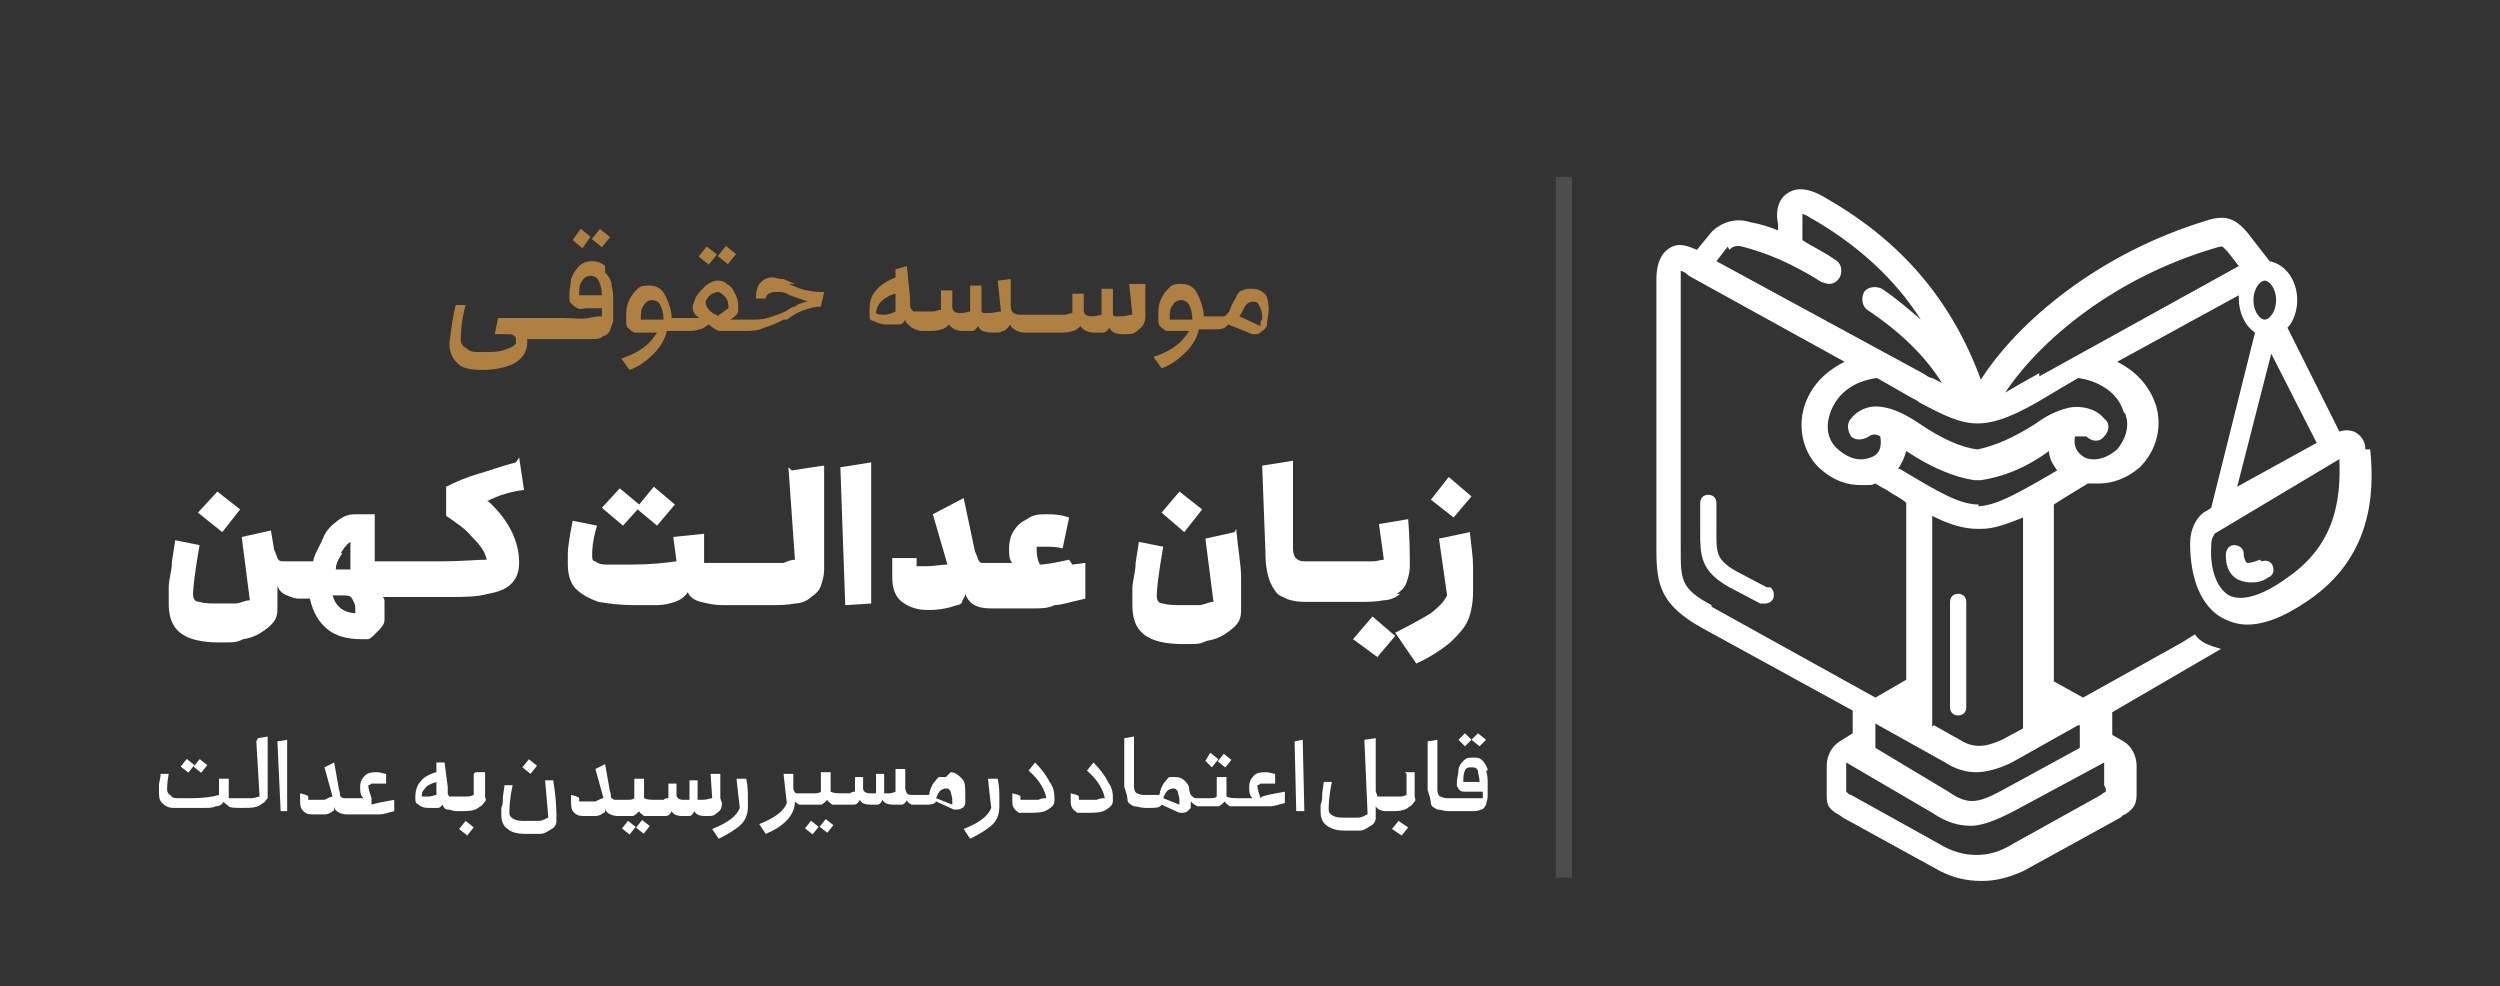 <?xml version="1.0" encoding="UTF-8"?>
<svg id="Layer_1" xmlns="http://www.w3.org/2000/svg" version="1.1" viewBox="0 0 154.1 60.8">
  <rect x="0" y="0" width="154.1" height="60.8" fill="#333333" stroke="none"/>
  <!-- Generator: Adobe Illustrator 29.3.0, SVG Export Plug-In . SVG Version: 2.1.0 Build 146)  -->
  <defs>
    <style>
      .st0 {
        fill: #ae8142;
      }

      .st1 {
        fill: #ffffff;
      }

      .st2 {
        fill: #ae8142;
        stroke: #4d4d4e;
        stroke-miterlimit: 10;
      }
    </style>
  </defs>
  <g>
    <g>
      <g>
        <polygon class="st1" points="39.3 31.4 40.5 32.4 41.6 31.1 40.3 30 39.4 31.1 38.2 30.1 37.1 31.3 38.4 32.4 39.3 31.4"/>
        <polygon class="st1" points="14.8 31.4 13.4 30.3 12.2 31.6 13.7 32.8 14.8 31.4"/>
        <path class="st1" d="M31.8,28.5c-.8.2-1.6.5-2.3.7-.7.2-1.4.5-2,.8v1.8c.6.4,1.2.8,1.6,1.3.5.5.8.9.9,1.4-.6,0-1.6.1-2.7.1h-4.2v-2.9h-1.2c-.4,0-.7.1-1.1.4-.4.3-.7.6-.9,1.1s-.5.9-.6,1.4h-1c-.4,0-.7,0-.8,0-.2,0-.3,0-.4-.2,0,0-.1-.3-.2-.5l-.2-1.2-1.8.4.5,3.9c-.3,0-.6.2-.9.2-.3,0-.7,0-1.1,0s-.8,0-1.1-.1c-.3,0-.4-.2-.4-.5s.1-1.3.4-3l-1.5-.3-.2,1.3c0,.6-.2,1.1-.2,1.6,0,.5,0,.8,0,1,0,.8.2,1.4.7,1.8.5.4,1.3.6,2.4.6s1,0,1.5-.2c.6-.1,1-.3,1.5-.7s.6-.7.6-1.2,0-.9,0-1.4c.1.3.3.5.6.6.2.1.5.2.7.2h.7c.2.9.6,1.5,1.1,1.9.5.4,1.2.6,2.1.6s.3,0,.4,0c.1,0,.3-.2.5-.4.3-.3.5-.5.5-.8v-.8c0-.1,0-.2,0-.3,0-.1,0-.2-.1-.3.2,0,.6,0,1.2,0h2.7c1.1,0,1.9,0,2.6-.2.6-.1,1.1-.3,1.4-.6s.5-.7.5-1.3c0-1.3-.6-2.6-1.9-3.8h-.1c.8-.4,1.5-.6,2.3-.7l-.3-2ZM21,34.1c.2-.3.3-.5.6-.7v1.7c0,0-.2,0-.5,0h-.4c0-.4.2-.7.4-1ZM22,37.8c-.8,0-1.3-.4-1.5-1.1h.5c.4,0,.6,0,.7.2s.2.3.2.6v.3Z"/>
        <path class="st1" d="M48.6,28.8l.4,5.7c-.2,0-.5.1-.7.2-.3,0-.6,0-1.1,0h-2.7c-.4,0-.8,0-1.1,0v-1.8c0,0-1.9.2-1.9.2l.2,1.5c-.7.1-1.6.2-2.8.2s-1.1,0-1.5,0-.6-.1-.7-.2c-.2,0-.2-.2-.2-.4s0-.8.3-1.8l-1.5-.3c-.2,1-.3,1.7-.3,2,0,.3,0,.6,0,.7,0,.7.2,1.2.5,1.5s.8.6,1.4.8c.6.1,1.3.2,2.2.2s1,0,1.4,0c.4,0,.8-.1,1.1-.2.3-.1.6-.3.8-.6.1.3.4.5.8.6.4.1.8.2,1.4.2,0,0,0,0,0,0h2.7c.7,0,1.2,0,1.7-.1.4,0,.8-.2,1-.4.3-.2.5-.4.6-.7.1-.3.2-.6.2-1v-6.4c-.1,0-2,.3-2,.3Z"/>
        <polygon class="st1" points="52.1 37.3 53.7 37.2 53.7 28.5 51.8 28.8 52.1 37.3"/>
        <path class="st1" d="M65.9,34.5c-.9.2-1.5.3-1.8.3-.2-.4-.2-.7-.2-1.1.2,0,.5,0,.6,0,.3,0,.6,0,1,.1l.4-1.9c-.6-.2-1-.2-1.4-.2s-.8,0-1.2.3c-.4.2-.6.4-.8.7-.2.3-.3.7-.3,1.1s0,.7.2.9h-1.1c-.3,0-.5,0-.7,0-.1,0-.2,0-.3-.2,0,0-.1-.3-.2-.5l-.7-3.3-1.9,1,.9,3.1c-.4,0-.8.1-1.2.1s-.4,0-.5,0c-.1,0-.2,0-.2,0,0,0,0-.1,0-.2v-.3h-1.5c0,.5,0,.9,0,1.2,0,.7.2,1.2.6,1.5.4.3.9.5,1.6.5s1.2-.1,1.8-.3c.1,0,.3-.1.3-.2,0-.1.2-.3.2-.5.2.6.7.9,1.5.9h1.2c.7,0,1.2,0,1.6,0s.8,0,1.2-.2c.4,0,1-.2,1.9-.4v-2.2c0,0-.8.1-.8.1Z"/>
        <path class="st1" d="M76.1,32.8l-1.8.4.5,3.9c-.3,0-.6.2-.9.2-.3,0-.7,0-1.1,0s-.8,0-1.1-.1c-.3,0-.4-.2-.4-.5s.1-1.3.4-3l-1.5-.3-.2,1.3c0,.6-.2,1.1-.2,1.6,0,.5,0,.8,0,1,0,.8.2,1.4.7,1.8.5.4,1.3.6,2.4.6s1,0,1.5-.2c.6-.1,1-.3,1.5-.7s.6-.7.6-1.2c0-.5,0-1.2,0-2,0-.8-.2-1.8-.3-3Z"/>
        <polygon class="st1" points="74.1 31.4 72.7 30.3 71.6 31.6 73 32.8 74.1 31.4"/>
        <polygon class="st1" points="83.4 39.4 84.9 40.5 86 39.2 84.6 38 83.4 39.4"/>
        <path class="st1" d="M86.1,36.6c.3-.2.5-.4.6-.7.1-.3.2-.6.2-1,0-.7,0-1.7-.1-2.9l-1.8.3.3,2.2c-.2,0-.4.1-.7.1-.3,0-.6,0-1,0h-3.2c-.5,0-.7-.3-.7-.8v-5.4s-1.9.3-1.9.3l.2,5.3c0,.8.1,1.4.3,1.9.2.4.4.8.8.9.3.2.8.3,1.4.3h3.1c.7,0,1.2,0,1.7-.1.4,0,.8-.2,1-.4Z"/>
        <polygon class="st1" points="90.7 30.6 89.3 29.4 88.2 30.8 89.6 31.9 90.7 30.6"/>
        <path class="st1" d="M90.8,34.9c0-.5-.1-1.2-.2-2.1l-1.9.4.5,3.5c-.2.4-.5.7-1,1.1-.5.3-1.2.7-2.2,1.2l1.3,1.9c.9-.4,1.6-.9,2.1-1.3.5-.5.9-.9,1.1-1.4.2-.5.3-1.1.3-1.8s0-.9,0-1.4Z"/>
      </g>
      <g>
        <path class="st1" d="M108.9,36.2h0s-1.9-1-1.9-1c-1.2-.7-1.2-1.1-1.2-2.4v-1.8c0-.3-.2-.5-.5-.5s-.5.2-.5.5v1.8c0,1.4,0,2.4,1.8,3.4l1.9,1c0,0,.2,0,.3,0,.2,0,.4-.1.5-.3.1-.3,0-.6-.2-.7Z"/>
        <path class="st1" d="M121.2,43.6v-6.5c0-.3-.2-.5-.5-.5s-.5.2-.5.5v6.5c0,.3.2.5.5.5s.5-.2.5-.5Z"/>
        <g>
          <path class="st1" d="M145.8,27.7c0-.7-.5-1-.7-1.1-.3-.1-.6-.1-.9,0l-3.2-6.4c.4-.4.6-1.1.6-1.7,0-1.2-.7-2.2-1.7-2.4l-1.4-1.8h0c-.7-.8-1.3-1.1-2.5-.7-6.6,2-11.6,6.2-13.9,9.8-1.8-4.9-4.9-8.5-9.4-11.1-1.1-.7-1.9-.8-2.5-.4-.5.3-.8,1-.6,1.9v.4c-.5-.2-1.1-.4-1.7-.5-.9-.3-1.8,0-2.4.6l-.9,1.1c-.5-.2-1.1-.5-1.7-.1-.8.5-.8,1.6-.8,2v16.6c0,2.2.3,3.4,2.8,4.8l9.3,5.1v1.4l-.8.5h0c-.5.3-.8.9-.8,1.5v1.4c0,0,0,0,0,0,0,0,0,.2,0,.3,0,.6,0,.9.7,1.3,0,0,.2.1.3.2h0s6,3.3,6,3.3h0c.8.4,1.6.6,2.5.6h.1c.8,0,1.6-.2,2.5-.6l6-3.3h0c.1-.1.2-.2.3-.2.6-.4.7-.7.7-1.3,0,0,0-.2,0-.3h0s0-1.4,0-1.4c0-.6-.3-1.2-.8-1.5l-.7-.4v-1.4s6.7-3.9,6.7-3.9c-.7-.2-1.3-.4-1.6-.9l-.8.5-6.1,3.4-1.8-1v-10.9c.6-.4,1.3-.8,2.1-1.3.2,0,.5,0,.7,0,.8,0,1.7-.3,2.5-1h0c1-1,1.4-2.4,1-3.8-.4-1.2-1.2-2.1-2.4-2.7l7.5-4.1c0,0,0,.2,0,.2,0,.9.4,1.7,1,2.1l-2.7,10.8-.3.2c-.1,0-1,.6-1,2,0,2.2.7,3.9,2,4.6.4.2.9.4,1.5.4,1,0,2.2-.4,3.8-1.5,3.8-2.6,4.1-6.4,3.8-9.3ZM106.6,15.4h0c.2-.2.4-.3.8-.2h0c1.5.4,3,1,4.9,2.2.1,0,.3.1.4.1.3,0,.5-.1.7-.4.2-.4.1-.9-.3-1.1-.7-.5-1.4-.8-2-1.2h0c0,0,0-1.2,0-1.2h0c0-.2,0-.3,0-.4.2,0,.4.2.8.4h0c2.7,1.6,4.9,3.6,6.5,6.1-.7-.6-1.5-1.3-2.4-1.9-.4-.2-.9-.1-1.1.2-.2.4-.1.9.2,1.1,2.1,1.4,3.6,2.9,4.6,4.5-.2-.1-.4-.2-.6-.3-.2,0-.4-.2-.6-.3l-12.7-6.9.7-.9ZM105.5,37.3h0c-1.9-1-1.9-1.6-1.9-3.4v-16.7c0-.3,0-.4,0-.5.1,0,.3.1.5.3h0s9.6,5.3,9.6,5.3c-1.2.6-2.1,1.5-2.5,2.8-.4,1.4,0,2.9,1,3.8h0c.8.7,1.6,1,2.5,1s.6,0,.9-.1c.3.2.5.3.7.4.4.3.9.5,1.2.8v10.9l-1.9,1.1-10.1-5.6ZM129.8,48.6c0,0,0,.2,0,.2h0c0,0-.2.1-.3.2l-5.4,3c-.8.5-1.5.7-2.3.7-.7,0-1.5-.2-2.3-.7l-5.4-3c-.1,0-.2-.1-.3-.2h0c0-.1,0-.2,0-.3v-1.4c0,0,0,0,0,0,0,0,0,0,0-.1l5.3,3.1c.9.6,1.6.8,2.4.8s1.9-.5,3-1.1l5.2-2.8h0s0,0,0,0h0s0,1.4,0,1.4ZM128.2,44.7v1.4s-4.4,2.4-4.4,2.4c-1.8,1-2.4,1.2-3.7.3l-4.5-2.7v-1.5l4.3,2.4c.6.4,1.3.6,1.9.6s1.4-.2,2.2-.6h0s4.1-2.3,4.1-2.3ZM119.1,44.8v-13c1,.5,1.9.8,2.8.8h.2c.8,0,1.6-.3,2.6-.7v13l-1.3.7c-1.1.5-1.8.5-2.6,0h0l-1.6-.9ZM122,31.1h0c-1.2,0-2.4-.7-4.9-2.2,0,0,0,0-.1,0,.2-.3.4-.7.5-1.1,1.5,1,2.9,1.6,4.2,1.8h0c0,0,.1,0,.2,0,0,0,.1,0,.2,0h0c1.3-.2,2.7-.7,4.2-1.8,0,.5.3.9.5,1.2-2.4,1.4-3.8,2.2-4.9,2.2ZM131,25.5h0c.3.8,0,1.6-.5,2.2-.8.7-1.6.7-2,.5-.5-.3-.7-.7-.6-1.3.3,0,.5,0,.7,0,.3.3.8.4,1.1,0,.3-.3.4-.8,0-1.1-.3-.4-1-.8-2-.7-.6.1-1.4.4-2.2,1-1.4.9-2.6,1.4-3.6,1.6,0,0,0,0,0,0,0,0,0,0,0,0-1-.1-2.3-.7-3.6-1.6-.9-.6-1.6-.9-2.2-1-1-.2-1.7.3-2,.7-.3.3-.2.8,0,1.1.3.3.8.2,1.1,0,.1-.1.4-.2.7,0,.1.6,0,1.1-.6,1.3-.5.2-1.2.2-2-.5-.6-.5-.8-1.3-.5-2.2.4-1.2,1.4-2,2.9-2.2h0l2.1,1.2c.2.1.4.2.5.3,1.5.8,2.5,1.3,3.6,1.3s2.4-.5,4.5-1.8l1.7-1c1.4.2,2.5,1,2.8,2.1ZM125.7,23h0c-.9.5-1.6.9-2.1,1.2,2.2-3.3,6.8-7.1,12.9-8.9h0c.3-.1.4-.1.5-.1h0c0,0,.2.2.3.3l.7.9-12.3,6.8ZM139.6,17.3c.3,0,.7.5.7,1.2s-.4,1.2-.7,1.2-.7-.5-.7-1.2.4-1.2.7-1.2ZM140,21.8l2.8,5.5-4.9,2.7,2.1-8.2ZM141,35.6h0c-1.5,1.1-2.8,1.5-3.6,1.1-.7-.4-1.2-1.5-1.1-3.1,0-.5.2-.6.2-.7l7.7-4.6c.1,2.6-.3,5.3-3.2,7.3Z"/>
          <path class="st1" d="M139.3,34.5h0c-.5.2-.7.2-.8.2,0,0-.2-.2-.2-.6,0-.3-.3-.5-.6-.5s-.5.3-.5.6c0,.7.2,1.2.7,1.5.2.1.5.2.8.2s.7,0,1.1-.3c.3-.1.4-.4.3-.7-.1-.3-.4-.4-.7-.3Z"/>
        </g>
      </g>
      <g>
        <rect class="st1" x="12.1" y="46.9" width=".6" height=".6" transform="translate(-32.2 27.3) rotate(-51.2)"/>
        <rect class="st1" x="11.3" y="46.9" width=".6" height=".6" transform="translate(-32.6 26.9) rotate(-51.5)"/>
        <path class="st1" d="M15.8,45.7l.2,3.4c-.1,0-.3.1-.5.1-.2,0-.4,0-.6,0s-.3,0-.5,0-.2,0-.3,0v-1.2c0,0-.6,0-.6,0v1c-.3.1-.9.2-1.7.2s-.6,0-.8,0c-.2,0-.4,0-.5-.2-.1,0-.2-.2-.2-.3s0-.5.1-1h-.5c0,.3-.1.5-.1.7s0,.3,0,.4c0,.3,0,.5.2.7s.4.3.7.3c.3,0,.7,0,1.1,0s.5,0,.8,0c.3,0,.5,0,.7-.1.2,0,.4-.1.5-.3,0,.1.2.2.3.3s.4.1.8.1c.6,0,1,0,1.3-.3.1,0,.2-.2.3-.3,0-.1,0-.2,0-.3v-3.5c0,0-.6.1-.6.1Z"/>
        <polygon class="st1" points="17.1 45.7 17.3 50 17.7 50 17.7 45.6 17.1 45.7"/>
        <path class="st1" d="M22.9,49.2c-.1-.3-.2-.6-.2-.8,0,0,.1,0,.2-.1,0,0,.2,0,.3,0,.2,0,.4,0,.6,0v-.6c-.1,0-.4-.1-.5-.1-.3,0-.6,0-.8.2-.2.2-.3.4-.3.7s0,.5.2.7h-.8s0,0,0,0c0,0,0,0,0,0-.2,0-.4,0-.4,0,0,0-.1,0-.2-.1s0-.2-.1-.4l-.3-1.7-.6.3.5,1.8c-.1,0-.3.1-.5.2-.2,0-.4,0-.6,0s-.3,0-.3,0c0,0-.1,0-.1,0,0,0,0-.1,0-.2h0c0-.1-.5-.2-.5-.2h0c0,.3,0,.3,0,.4,0,.3,0,.5.2.7s.4.2.7.2.4,0,.6,0c.2,0,.4-.1.5-.2,0,0,.1,0,.1-.1s0-.1,0-.2c0,.3.4.5.8.5h.2s0,0,0,0,0,0,0,0h.3c.4,0,.7,0,.9,0,.2,0,.4,0,.6,0,.2,0,.5-.1.9-.2v-.7c-.6.1-1.1.2-1.4.3Z"/>
        <path class="st1" d="M29.2,47.7v1.3c0,0-.2.1-.4.1-.2,0-.4,0-.6,0h-.2c-.1,0-.2,0-.3,0,0,0-.1-.1-.1-.2,0,0,0-.2,0-.4l-.2-1.5h-.5c0,.1,0,.6,0,.6-.4.1-.8.3-1,.6-.2.2-.3.6-.3.9s0,.4.2.5c.1.1.3.2.6.2s.4,0,.6,0c.1,0,.2-.1.3-.2h0c0,.1.1.3.3.3s.3.1.5.1h.2c.6,0,1,0,1.3-.3.1,0,.2-.2.3-.3s0-.2,0-.3c0-.3,0-.8,0-1.5h-.6ZM26.4,49.1c-.1,0-.3,0-.4,0,0-.2,0-.3.2-.5.1-.2.4-.3.7-.4v.8c-.1,0-.3.1-.5.1Z"/>
        <polygon class="st1" points="28.3 51.1 28.8 51.5 29.2 51 28.7 50.6 28.3 51.1"/>
        <path class="st1" d="M33.6,48.1l.2,2.3c-.1,0-.3.2-.6.2s-.5,0-.8,0-.5,0-.7-.1-.3-.2-.3-.4,0-.8.2-1.7h-.5c0,0-.1.7-.1.7,0,.3,0,.5-.1.7,0,.2,0,.3,0,.4,0,.4.1.7.4.9.2.2.6.3,1.1.3s.6,0,.9,0c.3,0,.5-.2.7-.3.2-.1.3-.3.3-.5,0-.5,0-1.3-.2-2.5h-.6Z"/>
        <polygon class="st1" points="33.1 47.2 32.6 46.8 32.2 47.3 32.7 47.7 33.1 47.2"/>
        <rect class="st1" x="39.4" y="50.7" width=".6" height=".6" transform="translate(-25 50.4) rotate(-51.6)"/>
        <rect class="st1" x="38.5" y="50.7" width=".6" height=".6" transform="translate(-25.3 49.3) rotate(-51.2)"/>
        <path class="st1" d="M44.4,49.2c0-.3,0-.8,0-1.5h-.6c0,0,.1,1.5.1,1.5-.1,0-.3.1-.6.1s-.3,0-.3,0v-1.2s-.5,0-.5,0v1.2c0,0-.2,0-.4,0s-.4-.1-.4-.3v-.7s-.5,0-.5,0v.9c-.1,0-.2,0-.3.1-.1,0-.3,0-.4,0s0,0,0,0c0,0,0,0,0,0-.4,0-.6,0-.8-.1v-1.2c0,0-.6,0-.6,0v1.2c0,0-.1.1-.3.1-.1,0-.3,0-.5,0s-.4,0-.4,0c0,0-.1,0-.2-.1s0-.2-.1-.4l-.3-1.7-.6.3.5,1.8c-.1,0-.3.1-.5.2-.2,0-.4,0-.6,0s-.3,0-.3,0c0,0-.1,0-.1,0,0,0,0-.1,0-.2h0c0-.1-.5-.2-.5-.2h0c0,.3,0,.3,0,.4,0,.3,0,.5.2.7s.4.2.7.2.4,0,.6,0c.2,0,.4-.1.5-.2,0,0,.1,0,.1-.1s0-.1,0-.2c0,.3.4.5.8.5h.2c.3,0,.6,0,.7,0s.3-.2.4-.3c0,.1.2.2.3.3.2,0,.4,0,.7,0s0,0,0,0,0,0,0,0c.2,0,.4,0,.6,0,.2,0,.3-.1.4-.3.1.2.3.3.7.3s.2,0,.4,0c.1,0,.2-.1.3-.3.1.2.3.3.7.3s.5,0,.7-.2c.2-.1.3-.3.3-.6Z"/>
        <path class="st1" d="M46,48h-.6c0,.1.2,1.8.2,1.8-.2.5-.7.9-1.7,1.3l.4.6c.6-.3,1.1-.6,1.4-.9.3-.3.4-.7.4-1.1s0-.4,0-.6c0-.2,0-.6-.1-1.1Z"/>
        <rect class="st1" x="50.7" y="50.7" width=".6" height=".6" transform="translate(-20.7 59.2) rotate(-51.6)"/>
        <rect class="st1" x="49.8" y="50.7" width=".6" height=".6" transform="translate(-21.1 58.1) rotate(-51.2)"/>
        <path class="st1" d="M58.3,47.9c-.2,0-.3,0-.4,0s-.2.2-.3.3-.2.3-.3.6c0,.1,0,.2-.1.2,0,0,0,0-.1,0,0,0-.1,0-.3,0h-.5c-.2,0-.3,0-.4-.1,0,0-.1-.2-.1-.3v-1.2c0,0-.6,0-.6,0v1.4c0,0-.2.1-.4.1s-.3,0-.3,0v-1.2s-.5,0-.5,0v1.2c0,0-.2,0-.4,0s-.4-.1-.4-.3v-.7s-.5,0-.5,0v.9c-.1,0-.2,0-.3.1-.1,0-.3,0-.4,0s0,0,0,0c0,0,0,0,0,0-.4,0-.6,0-.8-.1v-1.2c0,0-.6,0-.6,0v1.2c0,0-.1.1-.3.1-.1,0-.3,0-.5,0h-.2c-.2,0-.4,0-.5,0-.1,0-.2-.2-.2-.3v-.4s0-.5,0-.5h-.6c0,.1.2,1.8.2,1.8-.2.5-.7.9-1.7,1.3l.4.6c1.2-.5,1.8-1.2,1.8-2,0,0,.2.2.3.2.1,0,.2,0,.4,0h.2c.3,0,.6,0,.7,0s.3-.2.4-.3c0,.1.2.2.3.3.2,0,.4,0,.7,0s0,0,0,0,0,0,0,0c.2,0,.4,0,.6,0,.2,0,.3-.1.4-.3.1.2.3.3.7.3s.2,0,.4,0c.1,0,.2-.1.3-.3.1.2.3.3.7.3s.3,0,.5,0c.1,0,.3-.2.3-.3,0,.1.1.2.3.3.1,0,.3,0,.4,0h.4c.3,0,.6,0,.7-.2l1.1.5c0,0,.1,0,.2,0,0,0,.2,0,.3-.1.1,0,.2-.2.2-.3,0-.2,0-.4,0-.6,0-.4,0-.7-.2-.9-.2-.2-.4-.4-.7-.4ZM58.7,49.4c0,0,0,.1,0,.2l-1-.4c.1-.3.2-.4.3-.5,0,0,.2-.1.3-.1s.2,0,.3.2c0,.1.1.3.1.5s0,.2,0,.2Z"/>
        <path class="st1" d="M61.5,48h-.6c0,.1.2,1.8.2,1.8-.2.5-.7.9-1.7,1.3l.4.6c.6-.3,1.1-.6,1.4-.9.3-.3.4-.7.4-1.1s0-.4,0-.6c0-.2,0-.6-.1-1.1Z"/>
        <path class="st1" d="M63.8,47l-.4.5c.7.6,1,1.2,1.1,1.7-.1,0-.3,0-.5.1-.2,0-.4,0-.5,0s-.4,0-.4,0c0,0-.1,0-.2,0,0,0,0-.1,0-.2h0c0-.1-.5-.2-.5-.2h0c0,.3,0,.3,0,.4,0,.2,0,.4.1.5,0,.1.2.2.3.3.2,0,.4,0,.7,0,.4,0,.8,0,1.1-.2s.4-.3.4-.6,0-.7-.3-1.1c-.2-.4-.5-.8-.9-1.2Z"/>
        <path class="st1" d="M67.4,47l-.4.5c.7.6,1,1.2,1.1,1.7-.1,0-.3,0-.5.1-.2,0-.4,0-.5,0s-.4,0-.4,0c0,0-.1,0-.2,0,0,0,0-.1,0-.2h0c0-.1-.5-.2-.5-.2h0c0,.3,0,.3,0,.4,0,.2,0,.4.1.5,0,.1.2.2.3.3.2,0,.4,0,.7,0,.4,0,.8,0,1.1-.2s.4-.3.4-.6,0-.7-.3-1.1c-.2-.4-.5-.8-.9-1.2Z"/>
        <rect class="st1" x="75.2" y="46.5" width=".6" height=".6" transform="translate(-8.3 76.4) rotate(-51.2)"/>
        <polygon class="st1" points="75.1 46.8 74.6 46.4 74.3 46.9 74.7 47.3 75.1 46.8"/>
        <path class="st1" d="M77.7,49.2c-.1-.3-.2-.6-.2-.8,0,0,.1,0,.2-.1,0,0,.2,0,.3,0,.2,0,.4,0,.6,0v-.6c-.1,0-.4-.1-.5-.1-.3,0-.6,0-.8.2-.2.2-.3.4-.3.7s0,.5.2.7h-.8s0,0,0,0c0,0,0,0,0,0-.4,0-.6,0-.8-.1v-1.2c0,0-.6,0-.6,0v1.2c0,0-.1.1-.3.1-.1,0-.3,0-.5,0s-.4,0-.5,0-.2-.1-.3-.2c0,0-.1-.2-.1-.4,0-.2-.2-.4-.3-.5-.1-.1-.3-.2-.5-.2s-.3,0-.4,0-.2.2-.3.3-.2.3-.3.6c0,.1,0,.2-.1.2,0,0,0,0-.1,0,0,0-.1,0-.3,0h-.4c-.2,0-.3,0-.5-.1-.1,0-.2-.2-.2-.4v-3.1s-.6.1-.6.1v3c.1.3.2.6.2.8s.2.3.4.4c.2,0,.4.1.7.1h.3c.3,0,.6,0,.7-.2l1.1.5c0,0,.1,0,.2,0,0,0,.2,0,.3-.1,0,0,.1-.1.2-.2,0,0,0-.1,0-.2v-.2c.1.1.2.2.4.3.1,0,.3,0,.6,0s.6,0,.7,0,.3-.2.4-.3c0,.1.2.2.3.3.2,0,.4,0,.7,0s0,0,0,0,0,0,0,0h.3c.4,0,.7,0,.9,0,.2,0,.4,0,.6,0,.2,0,.5-.1.9-.2v-.7c-.6.1-1.1.2-1.4.3ZM72.7,49.4c0,0,0,.1,0,.2l-1-.4c.1-.3.2-.4.3-.5,0,0,.2-.1.3-.1s.2,0,.3.2c0,.1.1.3.1.5s0,.2,0,.2Z"/>
        <polygon class="st1" points="79.8 45.7 79.9 50 80.4 50 80.3 45.6 79.8 45.7"/>
        <path class="st1" d="M86.7,47.7v1.3c0,0-.2.1-.4.1-.2,0-.4,0-.6,0h-.3c-.1,0-.2,0-.3,0,0,0-.1,0-.2,0,0,0,0-.1-.1-.3v-3.3c0,0-.7.1-.7.1l.2,4.6c-.1,0-.3.2-.6.2-.2,0-.5,0-.8,0s-.5,0-.7-.1-.3-.2-.3-.4,0-.8.2-1.7h-.5c0,0-.1.7-.1.7,0,.3,0,.5-.1.7,0,.2,0,.3,0,.4,0,.4.1.7.4.9s.6.3,1.1.3.6,0,.9,0c.3,0,.5-.2.7-.3.2-.1.3-.3.3-.5v-.7c.1.2.4.3.6.3h.2c.6,0,1,0,1.3-.3.1,0,.2-.2.3-.3s0-.2,0-.3c0-.3,0-.8,0-1.5h-.6Z"/>
        <polygon class="st1" points="85.8 51.1 86.4 51.5 86.8 51 86.2 50.6 85.8 51.1"/>
        <polygon class="st1" points="91.2 46 91.6 45.6 91.1 45.2 90.7 45.6 91.2 46"/>
        <path class="st1" d="M91.7,47.5c0-.2-.2-.5-.3-.6-.2-.2-.3-.2-.6-.2s-.4,0-.6.2c-.2.2-.3.4-.3.6,0,.2-.1.5-.1.7s0,.2,0,.2c0,0,0,.1.1.2,0,.1.2.2.3.2.1,0,.3,0,.5,0s.5,0,.7,0c0,.2,0,.3,0,.4-.1,0-.3,0-.6,0-.3,0-.7,0-1.3,0h-.2c-.2,0-.3,0-.5-.1-.1,0-.2-.2-.2-.4v-3.1s-.6.1-.6.1v3c.1.3.2.6.2.8s.2.3.4.4c.2,0,.4.1.7.1h.1c.6,0,1.1,0,1.3,0,.2,0,.4,0,.6-.1.1,0,.2-.1.3-.3,0-.1.1-.3.1-.5,0-.2,0-.5,0-.8s0-.5-.1-.8ZM90.7,48.2c-.2,0-.4,0-.5,0,0-.3,0-.5.1-.7s.2-.2.4-.2.3,0,.4.2c0,.2.1.4.1.7-.2,0-.3,0-.6,0Z"/>
        <polygon class="st1" points="90.7 45.6 90.3 45.2 89.9 45.6 90.3 46 90.7 45.6"/>
      </g>
    </g>
    <line class="st2" x1="96.4" y1="10.9" x2="96.4" y2="54.1"/>
  </g>
  <g>
    <path class="st0" d="M37.3,16.4c-.2-.2-.5-.3-.8-.3s-.6.1-.8.3c-.2.2-.4.5-.5.8,0,.3-.1.6-.1.9s0,.2,0,.3,0,.2.1.3c.1.1.2.2.4.3s.3,0,.6,0,.7,0,.9,0c0,.2,0,.4,0,.5-.2,0-.4,0-.8.1s-.9,0-1.7,0h-3.9l-.2,1c.4,0,.7,0,.8,0,.2,0,.3,0,.4.1s.1.1.1.3,0,0,0,.2c-.2.2-.5.3-.8.4s-.8.1-1.3.1-.7,0-.9-.2c-.2-.1-.4-.3-.4-.5s0-1.1.3-2.2h-.6c0-.1-.2.9-.2.9-.1.8-.2,1.3-.2,1.5,0,.5.2.9.5,1.2.3.3.8.4,1.5.4s1.4-.1,2-.4c.5-.3.8-.7.8-1.3s0-.2,0-.2h2.1c.9,0,1.4,0,1.8,0s.6,0,.8-.2c.2,0,.3-.2.4-.3,0-.1.1-.3.2-.6,0-.3,0-.6,0-1.1s0-.7-.1-1.1c0-.3-.2-.6-.4-.8ZM36.4,18.2c-.2,0-.5,0-.7,0,0-.4,0-.7.2-.9.1-.2.3-.3.5-.3s.4.1.5.3.2.5.2.9c-.2,0-.5,0-.8,0Z"/>
    <rect class="st0" x="36.6" y="14.3" width=".8" height=".8" transform="translate(2.4 34.3) rotate(-51.2)"/>
    <polygon class="st0" points="36.4 14.6 35.8 14.1 35.3 14.8 35.9 15.3 36.4 14.6"/>
    <rect class="st0" x="43.2" y="15.3" width=".8" height=".8" transform="translate(4.2 40.1) rotate(-51.5)"/>
    <rect class="st0" x="44.4" y="15.3" width=".8" height=".8" transform="translate(4.5 40.8) rotate(-51.2)"/>
    <path class="st0" d="M49,17.5c-.3-.1-.6-.3-.8-.3s-.4-.1-.6-.1c-.3,0-.5.1-.7.3-.2.2-.3.5-.3,1h.6c0,0,0-.2.2-.3s.2-.1.3-.1.2,0,.4,0c.2,0,.4.1.6.2.5.2.9.3,1.1.4-.1,0-.2,0-.4.1-.1,0-.3.1-.4.2-.2,0-.4.2-.6.3-.4.2-.8.3-1.1.4s-.7.1-1,.1h-.7c-.1,0-.2,0-.4,0h-.2c.2-.1.3-.2.4-.3s.1-.2.1-.4c0-.3,0-.6-.2-.9-.1-.3-.3-.5-.5-.6-.2-.2-.4-.2-.6-.2s-.4.1-.7.3c-.2.2-.4.4-.6.7-.1.3-.2.5-.2.6s0,.3.1.4c0,.1.2.2.3.3,0,0,0,0-.2,0,0,0-.2,0-.4,0h-1.1c0-.5-.2-1-.4-1.4-.2-.4-.5-.6-1-.6s-.6.1-.8.3-.4.5-.5.8-.1.6-.1.9,0,.2,0,.3c0,0,0,.2.1.3.1.1.2.2.4.3.1,0,.4,0,.6,0s.6,0,.8,0c-.2.3-.4.6-.8.9-.4.3-.8.5-1.4.7l.5.7c.6-.2,1.1-.6,1.5-1,.4-.4.7-.9.8-1.4h1.2c.3,0,.6,0,.8-.1.2,0,.4-.2.6-.3.2.2.4.3.6.4.2,0,.4,0,.7,0h.8c.5,0,.9,0,1.3-.2.4-.1.8-.3,1.2-.5h.2c.4-.3.8-.5,1.1-.6s.6-.2,1-.2l.2-.9c-.3,0-.7,0-1-.1-.3,0-.7-.2-1.2-.4ZM40.2,19.7c-.3,0-.5,0-.7,0,0-.4,0-.7.2-.9.1-.2.3-.3.5-.3s.4.1.5.3.2.5.2.9c-.2,0-.5,0-.8,0ZM44.2,19.4c-.2,0-.4-.2-.5-.3-.1-.1-.2-.3-.2-.4s0-.2.1-.3c0-.1.2-.2.3-.3.1,0,.2-.1.3-.1.2,0,.3.1.5.3s.2.5.2.7l-.7.5Z"/>
    <path class="st0" d="M69.6,17.5l.2,1.9c-.2,0-.4.1-.8.1s-.3,0-.4-.1v-1.6s-.7,0-.7,0v1.6c-.1,0-.3.1-.6.1s-.5-.1-.5-.4v-1s-.7,0-.7,0v1.2c-.2,0-.3.1-.5.1-.2,0-.3,0-.5,0h-1.7s0,0,0,0,0,0,0,0h-.3c-.3,0-.5,0-.6-.1-.1,0-.2-.2-.2-.5v-1.6c0,0-.8.1-.8.1l.2,1.9c-.2,0-.4.1-.8.1s-.3,0-.4-.1v-1.6s-.7,0-.7,0v1.6c-.1,0-.3.1-.6.1s-.5-.1-.5-.4v-1s-.7,0-.7,0v1.2c-.2,0-.3.1-.5.1-.2,0-.3,0-.5,0h-.3c-.2,0-.3,0-.4,0,0,0-.2-.2-.2-.3s0-.3,0-.5l-.2-2-.7.2v.5c-.5.2-1,.5-1.2.8-.3.3-.4.7-.4,1.3s0,.5.3.6c.2.1.4.2.7.2s.6,0,.8,0c.2,0,.3-.1.4-.3h0c0,.2.2.3.4.5.2.1.4.2.7.2h.3c.3,0,.6,0,.8-.1.2,0,.4-.2.5-.3.2.3.5.4.9.4s.3,0,.5,0c.2,0,.3-.2.4-.3.1.3.4.4.9.4s.4,0,.6-.1c.2,0,.3-.2.5-.4,0,.2.2.3.4.4s.4.1.6.1h.3s0,0,0,0,0,0,0,0h1.7c.3,0,.6,0,.8-.1.2,0,.4-.2.5-.3.2.3.5.4.9.4s.3,0,.5,0c.2,0,.3-.2.4-.3.1.3.4.4.9.4s.6,0,.9-.3c.3-.2.4-.5.4-.8s0-1.1,0-2h-.8ZM54.5,19.4c-.2,0-.4,0-.5-.1,0-.2.1-.5.3-.7.2-.2.5-.4.9-.5v1.1c-.2.1-.4.2-.7.2Z"/>
    <path class="st0" d="M78.1,18.3c-.2-.3-.5-.5-.9-.5s-.4,0-.6.1c-.2,0-.3.2-.4.4-.1.2-.3.5-.4.8,0,.1-.1.2-.2.3s-.1.1-.2.1-.2,0-.3,0h-.9c0-.5-.2-1-.4-1.4-.2-.4-.5-.6-1-.6s-.6.1-.8.3-.4.5-.5.8-.1.6-.1.9,0,.2,0,.3c0,0,0,.2.1.3.1.1.2.2.4.3.1,0,.4,0,.6,0s.6,0,.8,0c-.2.3-.4.6-.8.9-.4.3-.8.5-1.4.7l.5.7c.6-.2,1.1-.6,1.5-1,.4-.4.7-.9.8-1.4h.9c.4,0,.7,0,.9-.3l1.5.6c0,0,.1,0,.2,0,.1,0,.2,0,.4-.2.2-.1.3-.3.3-.4,0-.3.1-.6.1-.9,0-.5-.1-.9-.3-1.3ZM72.8,19.7c-.3,0-.5,0-.7,0,0-.4,0-.7.2-.9.1-.2.3-.3.5-.3s.4.1.5.3.2.5.2.9c-.2,0-.5,0-.8,0ZM77.7,19.8c0,.1,0,.2,0,.3l-1.3-.6c.2-.3.3-.6.4-.7s.2-.2.4-.2.3,0,.4.2c.1.2.2.4.2.6s0,.2,0,.3Z"/>
  </g>
</svg>
